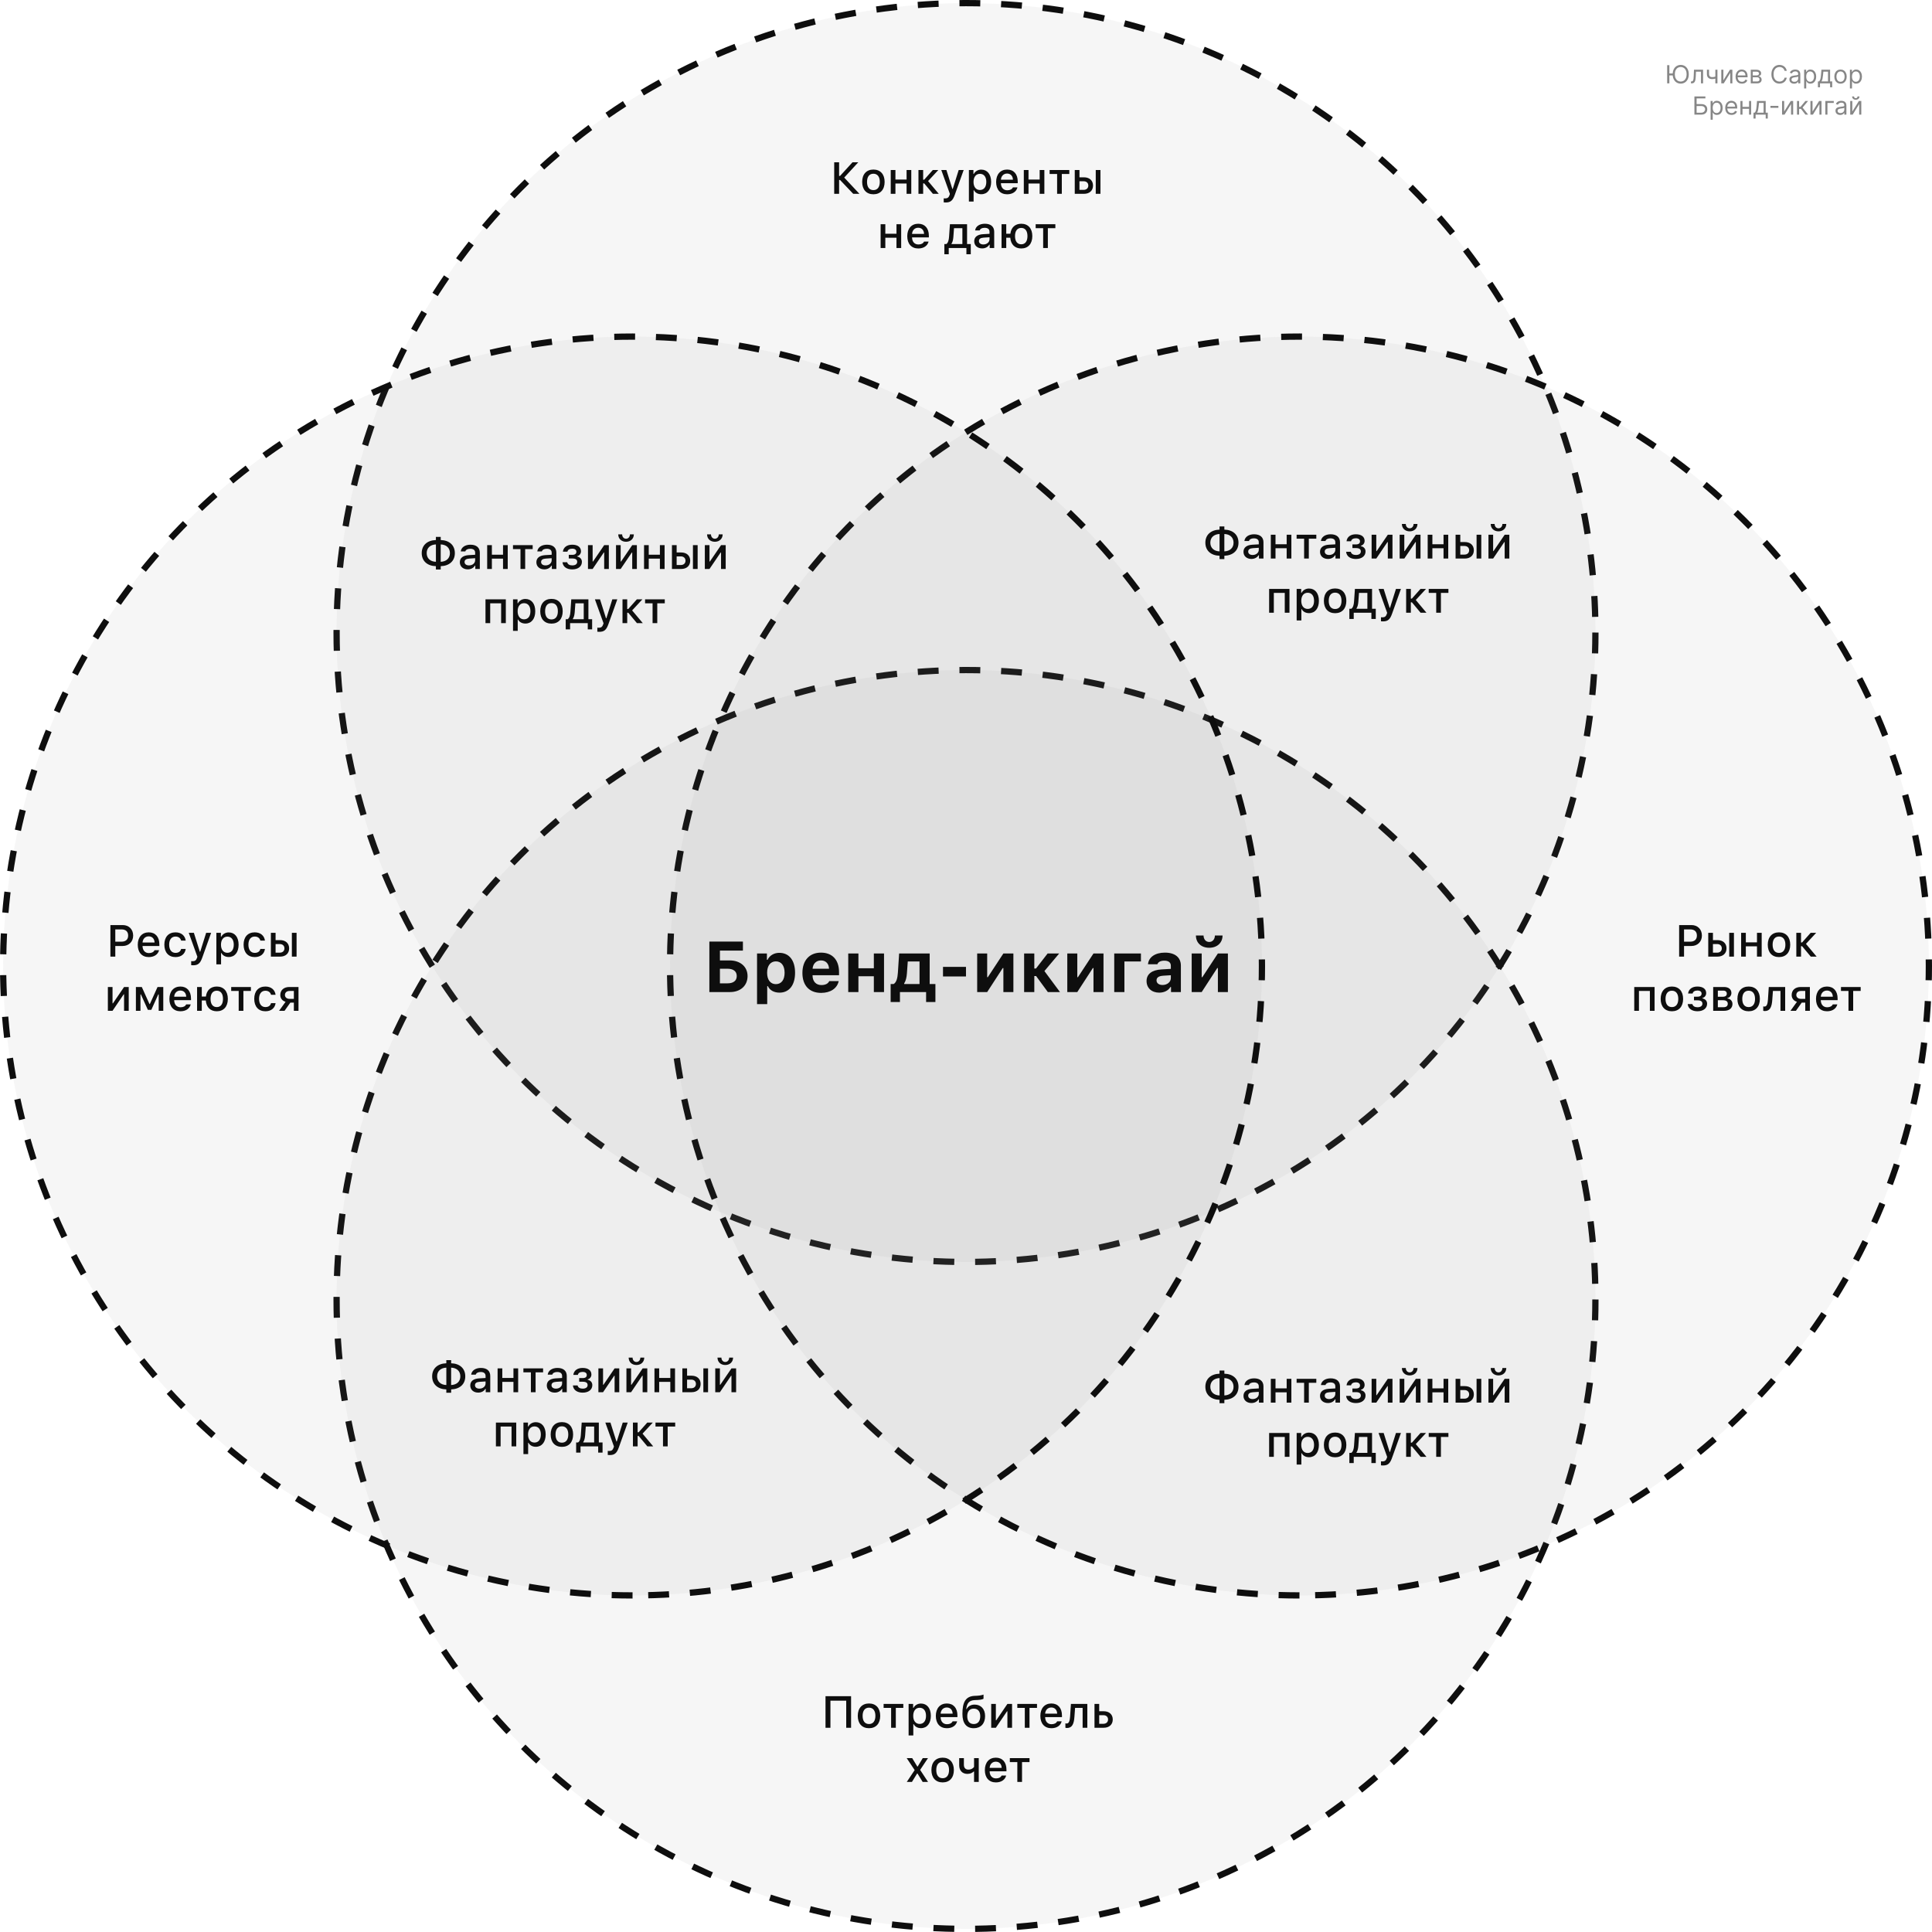 <?xml version="1.0" encoding="UTF-8"?> <svg xmlns="http://www.w3.org/2000/svg" width="927" height="927" viewBox="0 0 927 927" fill="none"> <rect width="927" height="927" fill="white"></rect> <circle cx="463.5" cy="303.5" r="302" fill="#767676" fill-opacity="0.07" stroke="#0E0E0E" stroke-width="3" stroke-dasharray="10 10"></circle> <circle cx="463.5" cy="623.5" r="302" fill="#767676" fill-opacity="0.07" stroke="#0E0E0E" stroke-width="3" stroke-dasharray="10 10"></circle> <circle cx="623.5" cy="463.5" r="302" transform="rotate(90 623.5 463.5)" fill="#767676" fill-opacity="0.07" stroke="#0E0E0E" stroke-width="3" stroke-dasharray="10 10"></circle> <circle cx="303.5" cy="463.5" r="302" transform="rotate(90 303.5 463.5)" fill="#767676" fill-opacity="0.07" stroke="#0E0E0E" stroke-width="3" stroke-dasharray="10 10"></circle> <path d="M358.689 468.329C358.689 463.831 355.181 460.827 350.129 460.827H345.43V456.11H356.457V451.78H340.361V476H350.297C355.265 476 358.689 472.945 358.689 468.329ZM345.43 471.821V464.805H349.021C351.858 464.805 353.503 466.03 353.503 468.329C353.503 470.595 351.858 471.821 349.038 471.821H345.43ZM373.93 457.184C371.379 457.184 369.281 458.443 368.273 460.525H367.971V457.487H363.238V481.791H368.122V473.163H368.425C369.331 475.127 371.362 476.285 374.014 476.285C378.646 476.285 381.483 472.71 381.483 466.735C381.483 460.743 378.613 457.184 373.93 457.184ZM372.268 472.207C369.683 472.207 368.072 470.142 368.072 466.752C368.072 463.361 369.683 461.28 372.285 461.28C374.887 461.28 376.464 463.344 376.464 466.735C376.464 470.159 374.903 472.207 372.268 472.207ZM393.92 460.827C396.203 460.827 397.68 462.354 397.781 464.805H389.892C390.06 462.404 391.655 460.827 393.92 460.827ZM397.882 470.73C397.361 471.955 396.035 472.643 394.105 472.643C391.554 472.643 389.943 470.931 389.875 468.178V467.927H402.581V466.433C402.581 460.558 399.359 457.084 393.904 457.084C388.398 457.084 385.008 460.81 385.008 466.836C385.008 472.844 388.331 476.403 393.971 476.403C398.503 476.403 401.692 474.221 402.43 470.73H397.882ZM406.996 476H411.88V468.43H419.282V476H424.166V457.487H419.282V464.586H411.88V457.487H406.996V476ZM441.203 472.156H433.834V471.854C434.607 470.679 435.009 469.001 435.144 467.104L435.563 461.313H441.203V472.156ZM431.803 480.784V476H444.358V480.784H448.823V472.156H446.07V457.487H431.417L430.813 466.768C430.645 469.269 430.125 471.401 428.765 472.156H427.339V480.784H431.803ZM463.493 468.514V463.932H452.465V468.514H463.493ZM473.664 476L481.134 464.486H481.436V476H486.236V457.487H481.436L473.967 468.867H473.664V457.487H468.864V476H473.664ZM496.273 464.704V457.487H491.389V476H496.273V468.329H497.146L502.769 476H508.593L501.124 465.929L508.224 457.487H502.668L497.079 464.704H496.273ZM516.902 476L524.371 464.486H524.673V476H529.473V457.487H524.673L517.204 468.867H516.902V457.487H512.101V476H516.902ZM547.433 461.33V457.487H534.626V476H539.511V461.33H547.433ZM557.806 472.609C556.111 472.609 554.919 471.77 554.919 470.394C554.919 469.068 555.943 468.313 558.041 468.162L561.784 467.927V469.286C561.784 471.166 560.072 472.609 557.806 472.609ZM556.195 476.285C558.595 476.285 560.609 475.278 561.566 473.583H561.868V476H566.601V463.361C566.601 459.4 563.832 457.084 558.931 457.084C554.281 457.084 551.142 459.232 550.824 462.656H555.322C555.725 461.548 556.9 460.944 558.662 460.944C560.676 460.944 561.784 461.817 561.784 463.361V464.872L557.302 465.14C552.703 465.409 550.135 467.356 550.135 470.713C550.135 474.103 552.636 476.285 556.195 476.285ZM573.819 448.876C573.819 452.334 576.336 454.751 580.197 454.751C584.04 454.751 586.592 452.334 586.592 448.876H582.933C582.882 450.655 581.842 451.964 580.197 451.964C578.552 451.964 577.511 450.655 577.478 448.876H573.819ZM576.588 476L584.057 464.486H584.359V476H589.16V457.487H584.359L576.89 468.867H576.588V457.487H571.788V476H576.588Z" fill="#0E0E0E"></path> <path d="M402.612 84.418V77.86H400.261V93H402.612V86.359H403.073L409.389 93H412.369L405.067 85.204L411.824 77.86H409.043L403.063 84.418H402.612ZM419.073 91.216C417.112 91.216 416.01 89.779 416.01 87.282C416.01 84.806 417.112 83.358 419.073 83.358C421.025 83.358 422.137 84.806 422.137 87.282C422.137 89.769 421.025 91.216 419.073 91.216ZM419.073 93.22C422.41 93.22 424.456 90.986 424.456 87.282C424.456 83.599 422.399 81.354 419.073 81.354C415.737 81.354 413.681 83.599 413.681 87.282C413.681 90.986 415.727 93.22 419.073 93.22ZM427.383 93H429.639V88.048H434.99V93H437.246V81.574H434.99V86.149H429.639V81.574H427.383V93ZM442.943 86.212V81.574H440.687V93H442.943V88.006H443.457L447.622 93H450.434L445.303 86.883L450.224 81.574H447.57L443.446 86.212H442.943ZM453.739 97.155C456.068 97.155 457.149 96.252 458.125 93.472L462.384 81.574H459.992L457.138 90.65H456.96L454.096 81.574H451.64L455.774 93.042L455.606 93.598C455.218 94.752 454.61 95.203 453.54 95.203C453.33 95.203 452.983 95.193 452.805 95.161V97.102C453.015 97.144 453.55 97.155 453.739 97.155ZM470.82 81.385C469.267 81.385 467.924 82.162 467.232 83.463H467.064V81.574H464.892V96.704H467.148V91.269H467.326C467.924 92.475 469.214 93.189 470.841 93.189C473.726 93.189 475.562 90.912 475.562 87.282C475.562 83.652 473.726 81.385 470.82 81.385ZM470.18 91.164C468.291 91.164 467.106 89.674 467.106 87.292C467.106 84.9 468.291 83.41 470.19 83.41C472.1 83.41 473.243 84.869 473.243 87.282C473.243 89.706 472.1 91.164 470.18 91.164ZM483.211 83.274C484.879 83.274 485.97 84.439 486.023 86.233H480.252C480.378 84.449 481.543 83.274 483.211 83.274ZM486.012 89.915C485.592 90.807 484.659 91.3 483.295 91.3C481.49 91.3 480.325 90.031 480.252 88.027V87.901H488.32V87.114C488.32 83.526 486.4 81.354 483.221 81.354C480 81.354 477.954 83.673 477.954 87.324C477.954 90.975 479.958 93.22 483.232 93.22C485.844 93.22 487.67 91.961 488.184 89.915H486.012ZM491.237 93H493.493V88.048H498.844V93H501.1V81.574H498.844V86.149H493.493V81.574H491.237V93ZM513.071 81.574H503.618V83.473H507.216V93H509.472V83.473H513.071V81.574ZM525.756 93H528.011V81.574H525.756V93ZM519.943 86.967C521.307 86.967 522.188 87.785 522.188 89.034C522.188 90.272 521.307 91.101 519.943 91.101H517.939V86.967H519.943ZM515.683 93H520.111C522.755 93 524.444 91.458 524.444 89.034C524.444 86.621 522.755 85.079 520.111 85.079H517.939V81.574H515.683V93ZM422.536 119H424.792V114.048H430.142V119H432.398V107.574H430.142V112.149H424.792V107.574H422.536V119ZM440.571 109.274C442.24 109.274 443.331 110.439 443.383 112.233H437.613C437.739 110.449 438.903 109.274 440.571 109.274ZM443.373 115.915C442.953 116.807 442.019 117.3 440.655 117.3C438.851 117.3 437.686 116.031 437.613 114.027V113.901H445.681V113.114C445.681 109.526 443.761 107.354 440.582 107.354C437.361 107.354 435.315 109.673 435.315 113.324C435.315 116.975 437.319 119.22 440.592 119.22C443.205 119.22 445.031 117.961 445.545 115.915H443.373ZM461.765 117.101H456.54V116.923C457.054 116.209 457.327 115.066 457.432 113.775L457.747 109.473H461.765V117.101ZM455.218 121.99V119H463.696V121.99H465.794V117.101H464.01V107.574H455.785L455.365 113.66C455.26 115.202 454.883 116.587 454.043 117.101H453.12V121.99H455.218ZM471.827 117.29C470.599 117.29 469.708 116.692 469.708 115.664C469.708 114.656 470.421 114.121 471.995 114.016L474.786 113.838V114.793C474.786 116.209 473.527 117.29 471.827 117.29ZM471.25 119.189C472.75 119.189 473.999 118.538 474.681 117.395H474.859V119H477.031V111.194C477.031 108.781 475.415 107.354 472.551 107.354C469.959 107.354 468.113 108.613 467.882 110.575H470.064C470.316 109.767 471.187 109.305 472.446 109.305C473.988 109.305 474.786 109.987 474.786 111.194V112.18L471.691 112.359C468.973 112.526 467.441 113.712 467.441 115.768C467.441 117.856 469.047 119.189 471.25 119.189ZM490.01 119.22C493.294 119.22 495.318 116.996 495.318 113.282C495.318 109.578 493.283 107.354 490.01 107.354C487.082 107.354 485.152 109.138 484.785 112.149H482.812V107.574H480.556V119H482.812V114.048H484.743C484.994 117.3 486.956 119.22 490.01 119.22ZM490.01 117.216C488.1 117.216 487.019 115.779 487.019 113.282C487.019 110.795 488.11 109.358 490.01 109.358C491.909 109.358 492.989 110.795 492.989 113.282C492.989 115.779 491.909 117.216 490.01 117.216ZM506.377 107.574H496.924V109.473H500.522V119H502.778V109.473H506.377V107.574Z" fill="#0E0E0E"></path> <path d="M408.358 829V813.86H396.093V829H398.453V816.011H406.028V829H408.358ZM416.961 827.216C414.999 827.216 413.897 825.779 413.897 823.282C413.897 820.806 414.999 819.358 416.961 819.358C418.913 819.358 420.025 820.806 420.025 823.282C420.025 825.768 418.913 827.216 416.961 827.216ZM416.961 829.22C420.297 829.22 422.343 826.986 422.343 823.282C422.343 819.599 420.287 817.354 416.961 817.354C413.625 817.354 411.568 819.599 411.568 823.282C411.568 826.986 413.614 829.22 416.961 829.22ZM433.423 817.574H423.97V819.473H427.568V829H429.824V819.473H433.423V817.574ZM441.89 817.385C440.337 817.385 438.994 818.162 438.302 819.463H438.134V817.574H435.962V832.704H438.218V827.269H438.396C438.994 828.475 440.285 829.189 441.911 829.189C444.796 829.189 446.632 826.912 446.632 823.282C446.632 819.652 444.796 817.385 441.89 817.385ZM441.25 827.164C439.361 827.164 438.176 825.674 438.176 823.292C438.176 820.9 439.361 819.41 441.26 819.41C443.17 819.41 444.314 820.869 444.314 823.282C444.314 825.706 443.17 827.164 441.25 827.164ZM454.281 819.274C455.949 819.274 457.04 820.439 457.093 822.233H451.322C451.448 820.449 452.613 819.274 454.281 819.274ZM457.082 825.915C456.663 826.807 455.729 827.3 454.365 827.3C452.56 827.3 451.396 826.031 451.322 824.027V823.901H459.39V823.114C459.39 819.526 457.47 817.354 454.291 817.354C451.07 817.354 449.024 819.673 449.024 823.324C449.024 826.975 451.028 829.22 454.302 829.22C456.914 829.22 458.74 827.961 459.254 825.915H457.082ZM467.217 827.216C465.234 827.216 464.101 825.842 464.101 823.439C464.101 821.152 465.234 819.83 467.217 819.83C469.2 819.83 470.334 821.152 470.334 823.439C470.334 825.842 469.211 827.216 467.217 827.216ZM463.619 820.029C463.954 817.343 464.846 815.843 467.805 815.717L469.054 815.675C471.215 815.591 471.907 815.077 471.907 815.077V813.084C471.897 813.094 470.722 813.556 468.928 813.64L467.679 813.692C463.251 813.871 461.783 816.84 461.783 822.359C461.783 826.986 463.787 829.22 467.238 829.22C470.585 829.22 472.663 827.017 472.663 823.408C472.663 819.977 470.627 817.889 467.637 817.889C465.738 817.889 464.479 818.76 463.797 820.029H463.619ZM477.825 829L483.186 821.1H483.365V829H485.599V817.574H483.365L478.003 825.433H477.825V817.574H475.59V829H477.825ZM497.571 817.574H488.117V819.473H491.716V829H493.972V819.473H497.571V817.574ZM504.432 819.274C506.101 819.274 507.192 820.439 507.244 822.233H501.474C501.6 820.449 502.764 819.274 504.432 819.274ZM507.234 825.915C506.814 826.807 505.88 827.3 504.516 827.3C502.712 827.3 501.547 826.031 501.474 824.027V823.901H509.542V823.114C509.542 819.526 507.622 817.354 504.443 817.354C501.222 817.354 499.176 819.673 499.176 823.324C499.176 826.975 501.18 829.22 504.453 829.22C507.066 829.22 508.891 827.961 509.406 825.915H507.234ZM515.522 823.775L515.837 819.473H519.457V829H521.713V817.574H513.844L513.445 823.66C513.309 825.632 512.91 826.965 511.798 826.965C511.514 826.965 511.294 826.912 511.189 826.881V828.99C511.326 829.042 511.588 829.115 511.966 829.115C514.494 829.115 515.302 827.028 515.522 823.775ZM529.414 822.967C530.778 822.967 531.659 823.786 531.659 825.034C531.659 826.272 530.778 827.101 529.414 827.101H527.41V822.967H529.414ZM525.154 829H529.582C532.225 829 533.915 827.458 533.915 825.034C533.915 822.621 532.225 821.079 529.582 821.079H527.41V817.574H525.154V829ZM440.222 850.95L442.708 855H445.3L441.491 849.219L445.258 843.574H442.75L440.316 847.603H440.138L437.683 843.574H435.049L438.868 849.313L435.081 855H437.557L440.054 850.95H440.222ZM452.298 853.216C450.336 853.216 449.234 851.779 449.234 849.282C449.234 846.806 450.336 845.358 452.298 845.358C454.249 845.358 455.362 846.806 455.362 849.282C455.362 851.768 454.249 853.216 452.298 853.216ZM452.298 855.22C455.634 855.22 457.68 852.986 457.68 849.282C457.68 845.599 455.624 843.354 452.298 843.354C448.961 843.354 446.905 845.599 446.905 849.282C446.905 852.986 448.951 855.22 452.298 855.22ZM469.62 855V843.574H467.364V847.782C467.092 848.191 466.263 849.083 464.615 849.083C463.272 849.083 462.486 848.201 462.486 846.785V843.574H460.23V846.984C460.23 849.492 461.709 851.139 464.185 851.139C465.633 851.139 466.588 850.572 467.186 849.985H467.364V855H469.62ZM477.804 845.274C479.472 845.274 480.563 846.439 480.616 848.233H474.845C474.971 846.449 476.136 845.274 477.804 845.274ZM480.605 851.915C480.185 852.807 479.252 853.3 477.888 853.3C476.083 853.3 474.919 852.031 474.845 850.027V849.901H482.913V849.114C482.913 845.526 480.993 843.354 477.814 843.354C474.593 843.354 472.547 845.673 472.547 849.324C472.547 852.975 474.551 855.22 477.825 855.22C480.437 855.22 482.263 853.961 482.777 851.915H480.605ZM493.982 843.574H484.529V845.473H488.128V855H490.384V845.473H493.982V843.574Z" fill="#0E0E0E"></path> <path d="M52.972 443.86V459H55.322V453.901H58.827C61.796 453.901 63.894 451.865 63.894 448.907C63.894 445.906 61.859 443.86 58.9 443.86H52.972ZM55.322 445.938H58.281C60.348 445.938 61.492 446.987 61.492 448.907C61.492 450.785 60.306 451.834 58.281 451.834H55.322V445.938ZM71.354 449.274C73.022 449.274 74.114 450.439 74.166 452.233H68.395C68.521 450.449 69.686 449.274 71.354 449.274ZM74.155 455.915C73.736 456.807 72.802 457.3 71.438 457.3C69.633 457.3 68.469 456.031 68.395 454.027V453.901H76.464V453.114C76.464 449.526 74.544 447.354 71.365 447.354C68.144 447.354 66.098 449.673 66.098 453.324C66.098 456.975 68.102 459.22 71.375 459.22C73.988 459.22 75.813 457.961 76.327 455.915H74.155ZM89.096 451.309C88.802 449.022 87.071 447.354 84.207 447.354C80.881 447.354 78.856 449.589 78.856 453.25C78.856 456.975 80.891 459.22 84.217 459.22C87.04 459.22 88.802 457.626 89.096 455.328H86.903C86.609 456.555 85.634 457.206 84.207 457.206C82.329 457.206 81.164 455.727 81.164 453.25C81.164 450.816 82.318 449.368 84.207 449.368C85.718 449.368 86.641 450.197 86.903 451.309H89.096ZM92.663 463.155C94.992 463.155 96.073 462.253 97.049 459.472L101.309 447.574H98.916L96.063 456.65H95.884L93.02 447.574H90.565L94.699 459.042L94.531 459.598C94.143 460.752 93.534 461.203 92.464 461.203C92.254 461.203 91.908 461.193 91.729 461.161V463.102C91.939 463.144 92.474 463.155 92.663 463.155ZM109.744 447.385C108.191 447.385 106.848 448.162 106.156 449.463H105.988V447.574H103.816V462.704H106.072V457.269H106.25C106.848 458.475 108.139 459.189 109.765 459.189C112.65 459.189 114.486 456.912 114.486 453.282C114.486 449.652 112.65 447.385 109.744 447.385ZM109.104 457.164C107.216 457.164 106.03 455.674 106.03 453.292C106.03 450.9 107.216 449.41 109.115 449.41C111.024 449.41 112.168 450.869 112.168 453.282C112.168 455.706 111.024 457.164 109.104 457.164ZM127.119 451.309C126.825 449.022 125.094 447.354 122.23 447.354C118.904 447.354 116.879 449.589 116.879 453.25C116.879 456.975 118.914 459.22 122.24 459.22C125.062 459.22 126.825 457.626 127.119 455.328H124.926C124.632 456.555 123.656 457.206 122.23 457.206C120.351 457.206 119.187 455.727 119.187 453.25C119.187 450.816 120.341 449.368 122.23 449.368C123.74 449.368 124.664 450.197 124.926 451.309H127.119ZM140.045 459H142.301V447.574H140.045V459ZM134.232 452.967C135.596 452.967 136.478 453.786 136.478 455.034C136.478 456.272 135.596 457.101 134.232 457.101H132.228V452.967H134.232ZM129.973 459H134.4C137.044 459 138.733 457.458 138.733 455.034C138.733 452.621 137.044 451.079 134.4 451.079H132.228V447.574H129.973V459ZM53.99 485L59.351 477.1H59.53V485H61.764V473.574H59.53L54.168 481.433H53.99V473.574H51.755V485H53.99ZM67.399 485V477.121H67.598L70.945 484.538H72.603L75.95 477.121H76.149V485H78.342V473.574H75.593L71.9 481.747H71.721L68.039 473.574H65.206V485H67.399ZM86.536 475.274C88.204 475.274 89.295 476.439 89.348 478.233H83.577C83.703 476.449 84.868 475.274 86.536 475.274ZM89.337 481.915C88.918 482.807 87.984 483.3 86.62 483.3C84.815 483.3 83.651 482.031 83.577 480.027V479.901H91.645V479.114C91.645 475.526 89.725 473.354 86.546 473.354C83.325 473.354 81.279 475.673 81.279 479.324C81.279 482.975 83.283 485.22 86.557 485.22C89.169 485.22 90.995 483.961 91.509 481.915H89.337ZM104.015 485.22C107.299 485.22 109.324 482.996 109.324 479.282C109.324 475.578 107.289 473.354 104.015 473.354C101.088 473.354 99.158 475.138 98.79 478.149H96.818V473.574H94.562V485H96.818V480.048H98.749C99 483.3 100.962 485.22 104.015 485.22ZM104.015 483.216C102.106 483.216 101.025 481.779 101.025 479.282C101.025 476.795 102.116 475.358 104.015 475.358C105.915 475.358 106.995 476.795 106.995 479.282C106.995 481.779 105.915 483.216 104.015 483.216ZM120.383 473.574H110.93V475.473H114.528V485H116.784V475.473H120.383V473.574ZM132.228 477.309C131.935 475.022 130.203 473.354 127.339 473.354C124.013 473.354 121.988 475.589 121.988 479.25C121.988 482.975 124.024 485.22 127.35 485.22C130.172 485.22 131.935 483.626 132.228 481.328H130.036C129.742 482.555 128.766 483.206 127.339 483.206C125.461 483.206 124.296 481.727 124.296 479.25C124.296 476.816 125.451 475.368 127.339 475.368C128.85 475.368 129.773 476.197 130.036 477.309H132.228ZM138.954 479.271C137.6 479.271 136.719 478.505 136.719 477.425C136.719 476.218 137.59 475.473 138.954 475.473H141V479.271H138.954ZM141 485H143.224V473.574H138.838C136.205 473.574 134.484 475.054 134.484 477.435C134.484 479.009 135.449 480.226 137.023 480.677L133.907 485H136.53L139.3 481.087H141V485Z" fill="#0E0E0E"></path> <path d="M209.159 269.559C206.453 269.464 204.732 267.89 204.732 265.383C204.732 262.865 206.484 261.333 209.159 261.218V269.559ZM215.874 265.393C215.874 267.911 214.122 269.443 211.457 269.559V261.218C214.154 261.312 215.874 262.886 215.874 265.393ZM209.149 271.657V273.262H211.468V271.657C215.497 271.531 218.245 269.254 218.245 265.393C218.245 261.543 215.528 259.224 211.468 259.119V257.598H209.149V259.119C205.11 259.245 202.35 261.522 202.35 265.383C202.35 269.233 205.078 271.552 209.149 271.657ZM225.023 271.29C223.796 271.29 222.904 270.692 222.904 269.664C222.904 268.656 223.617 268.121 225.191 268.016L227.982 267.838V268.793C227.982 270.209 226.723 271.29 225.023 271.29ZM224.446 273.189C225.947 273.189 227.195 272.538 227.877 271.395H228.055V273H230.227V265.194C230.227 262.781 228.612 261.354 225.747 261.354C223.156 261.354 221.309 262.613 221.078 264.575H223.261C223.512 263.767 224.383 263.305 225.642 263.305C227.185 263.305 227.982 263.987 227.982 265.194V266.18L224.887 266.359C222.169 266.526 220.638 267.712 220.638 269.768C220.638 271.856 222.243 273.189 224.446 273.189ZM233.753 273H236.008V268.048H241.359V273H243.615V261.574H241.359V266.149H236.008V261.574H233.753V273ZM255.586 261.574H246.133V263.473H249.732V273H251.988V263.473H255.586V261.574ZM261.745 271.29C260.518 271.29 259.626 270.692 259.626 269.664C259.626 268.656 260.339 268.121 261.913 268.016L264.704 267.838V268.793C264.704 270.209 263.445 271.29 261.745 271.29ZM261.168 273.189C262.668 273.189 263.917 272.538 264.599 271.395H264.777V273H266.949V265.194C266.949 262.781 265.333 261.354 262.469 261.354C259.878 261.354 258.031 262.613 257.8 264.575H259.982C260.234 263.767 261.105 263.305 262.364 263.305C263.906 263.305 264.704 263.987 264.704 265.194V266.18L261.609 266.359C258.891 266.526 257.359 267.712 257.359 269.768C257.359 271.856 258.965 273.189 261.168 273.189ZM274.577 273.21C277.399 273.21 279.204 271.772 279.204 269.601C279.204 268.331 278.448 267.376 276.958 267.03V266.852C278.039 266.589 278.763 265.656 278.763 264.512C278.763 262.582 277.263 261.354 274.545 261.354C271.975 261.354 270.317 262.665 270.086 264.701H272.268C272.415 263.799 273.286 263.263 274.556 263.263C275.93 263.263 276.549 263.903 276.549 264.743C276.549 265.698 275.899 266.222 274.556 266.222H272.908V267.974H274.587C276.182 267.974 276.948 268.499 276.948 269.601C276.948 270.629 276.088 271.29 274.577 271.29C273.265 271.29 272.373 270.755 272.132 269.758H269.887C270.107 272.066 272.09 273.21 274.577 273.21ZM284.355 273L289.717 265.1H289.895V273H292.13V261.574H289.895L284.534 269.433H284.355V261.574H282.12V273H284.355ZM296.641 256.402C296.641 258.437 298.131 259.948 300.376 259.948C302.622 259.948 304.122 258.437 304.122 256.402H302.254C302.244 257.524 301.541 258.49 300.376 258.49C299.233 258.49 298.519 257.524 298.519 256.402H296.641ZM297.806 273L303.167 265.1H303.346V273H305.58V261.574H303.346L297.984 269.433H297.806V261.574H295.571V273H297.806ZM309.022 273H311.278V268.048H316.628V273H318.884V261.574H316.628V266.149H311.278V261.574H309.022V273ZM332.482 273H334.738V261.574H332.482V273ZM326.669 266.967C328.033 266.967 328.914 267.786 328.914 269.034C328.914 270.272 328.033 271.101 326.669 271.101H324.665V266.967H326.669ZM322.409 273H326.837C329.481 273 331.17 271.458 331.17 269.034C331.17 266.621 329.481 265.079 326.837 265.079H324.665V261.574H322.409V273ZM339.26 256.402C339.26 258.437 340.749 259.948 342.995 259.948C345.24 259.948 346.74 258.437 346.74 256.402H344.873C344.862 257.524 344.159 258.49 342.995 258.49C341.851 258.49 341.138 257.524 341.138 256.402H339.26ZM340.424 273L345.786 265.1H345.964V273H348.199V261.574H345.964L340.603 269.433H340.424V261.574H338.189V273H340.424ZM240.446 299H242.702V287.574H232.945V299H235.2V289.473H240.446V299ZM252.082 287.385C250.529 287.385 249.186 288.162 248.494 289.463H248.326V287.574H246.154V302.704H248.41V297.269H248.588C249.186 298.475 250.477 299.189 252.103 299.189C254.988 299.189 256.824 296.912 256.824 293.282C256.824 289.652 254.988 287.385 252.082 287.385ZM251.442 297.164C249.553 297.164 248.368 295.674 248.368 293.292C248.368 290.9 249.553 289.41 251.452 289.41C253.362 289.41 254.506 290.869 254.506 293.282C254.506 295.706 253.362 297.164 251.442 297.164ZM264.609 297.216C262.647 297.216 261.546 295.779 261.546 293.282C261.546 290.806 262.647 289.358 264.609 289.358C266.561 289.358 267.673 290.806 267.673 293.282C267.673 295.768 266.561 297.216 264.609 297.216ZM264.609 299.22C267.946 299.22 269.992 296.986 269.992 293.282C269.992 289.599 267.935 287.354 264.609 287.354C261.273 287.354 259.217 289.599 259.217 293.282C259.217 296.986 261.262 299.22 264.609 299.22ZM280.085 297.101H274.86V296.923C275.374 296.209 275.647 295.066 275.752 293.775L276.067 289.473H280.085V297.101ZM273.538 301.99V299H282.015V301.99H284.114V297.101H282.33V287.574H274.105L273.685 293.66C273.58 295.202 273.202 296.587 272.363 297.101H271.44V301.99H273.538ZM287.545 303.155C289.874 303.155 290.955 302.253 291.93 299.472L296.19 287.574H293.798L290.944 296.65H290.766L287.901 287.574H285.446L289.58 299.042L289.412 299.598C289.024 300.752 288.416 301.203 287.345 301.203C287.136 301.203 286.789 301.193 286.611 301.161V303.102C286.821 303.144 287.356 303.155 287.545 303.155ZM300.943 292.212V287.574H298.687V299H300.943V294.006H301.457L305.622 299H308.434L303.304 292.883L308.224 287.574H305.57L301.447 292.212H300.943ZM318.968 287.574H309.515V289.473H313.114V299H315.369V289.473H318.968V287.574Z" fill="#0E0E0E"></path> <path d="M585.159 264.559C582.453 264.464 580.732 262.89 580.732 260.383C580.732 257.865 582.484 256.333 585.159 256.218V264.559ZM591.874 260.393C591.874 262.911 590.122 264.443 587.457 264.559V256.218C590.154 256.312 591.874 257.886 591.874 260.393ZM585.149 266.657V268.262H587.468V266.657C591.497 266.531 594.245 264.254 594.245 260.393C594.245 256.543 591.528 254.224 587.468 254.119V252.598H585.149V254.119C581.11 254.245 578.35 256.522 578.35 260.383C578.35 264.233 581.078 266.552 585.149 266.657ZM601.023 266.29C599.796 266.29 598.904 265.692 598.904 264.664C598.904 263.656 599.617 263.121 601.191 263.016L603.982 262.838V263.793C603.982 265.209 602.723 266.29 601.023 266.29ZM600.446 268.189C601.947 268.189 603.195 267.538 603.877 266.395H604.055V268H606.227V260.194C606.227 257.781 604.612 256.354 601.747 256.354C599.156 256.354 597.309 257.613 597.078 259.575H599.261C599.512 258.767 600.383 258.305 601.642 258.305C603.185 258.305 603.982 258.987 603.982 260.194V261.18L600.887 261.359C598.169 261.526 596.638 262.712 596.638 264.768C596.638 266.856 598.243 268.189 600.446 268.189ZM609.753 268H612.008V263.048H617.359V268H619.615V256.574H617.359V261.149H612.008V256.574H609.753V268ZM631.586 256.574H622.133V258.473H625.732V268H627.988V258.473H631.586V256.574ZM637.745 266.29C636.518 266.29 635.626 265.692 635.626 264.664C635.626 263.656 636.339 263.121 637.913 263.016L640.704 262.838V263.793C640.704 265.209 639.445 266.29 637.745 266.29ZM637.168 268.189C638.668 268.189 639.917 267.538 640.599 266.395H640.777V268H642.949V260.194C642.949 257.781 641.333 256.354 638.469 256.354C635.878 256.354 634.031 257.613 633.8 259.575H635.982C636.234 258.767 637.105 258.305 638.364 258.305C639.906 258.305 640.704 258.987 640.704 260.194V261.18L637.609 261.359C634.891 261.526 633.359 262.712 633.359 264.768C633.359 266.856 634.965 268.189 637.168 268.189ZM650.577 268.21C653.399 268.21 655.204 266.772 655.204 264.601C655.204 263.331 654.448 262.376 652.958 262.03V261.852C654.039 261.589 654.763 260.656 654.763 259.512C654.763 257.582 653.263 256.354 650.545 256.354C647.975 256.354 646.317 257.665 646.086 259.701H648.268C648.415 258.799 649.286 258.263 650.556 258.263C651.93 258.263 652.549 258.903 652.549 259.743C652.549 260.698 651.899 261.222 650.556 261.222H648.908V262.974H650.587C652.182 262.974 652.948 263.499 652.948 264.601C652.948 265.629 652.088 266.29 650.577 266.29C649.265 266.29 648.373 265.755 648.132 264.758H645.887C646.107 267.066 648.09 268.21 650.577 268.21ZM660.355 268L665.717 260.1H665.895V268H668.13V256.574H665.895L660.534 264.433H660.355V256.574H658.12V268H660.355ZM672.641 251.402C672.641 253.437 674.131 254.948 676.376 254.948C678.622 254.948 680.122 253.437 680.122 251.402H678.254C678.244 252.524 677.541 253.49 676.376 253.49C675.233 253.49 674.519 252.524 674.519 251.402H672.641ZM673.806 268L679.167 260.1H679.346V268H681.58V256.574H679.346L673.984 264.433H673.806V256.574H671.571V268H673.806ZM685.022 268H687.278V263.048H692.628V268H694.884V256.574H692.628V261.149H687.278V256.574H685.022V268ZM708.482 268H710.738V256.574H708.482V268ZM702.669 261.967C704.033 261.967 704.914 262.786 704.914 264.034C704.914 265.272 704.033 266.101 702.669 266.101H700.665V261.967H702.669ZM698.409 268H702.837C705.481 268 707.17 266.458 707.17 264.034C707.17 261.621 705.481 260.079 702.837 260.079H700.665V256.574H698.409V268ZM715.26 251.402C715.26 253.437 716.749 254.948 718.995 254.948C721.24 254.948 722.74 253.437 722.74 251.402H720.873C720.862 252.524 720.159 253.49 718.995 253.49C717.851 253.49 717.138 252.524 717.138 251.402H715.26ZM716.424 268L721.786 260.1H721.964V268H724.199V256.574H721.964L716.603 264.433H716.424V256.574H714.189V268H716.424ZM616.446 294H618.702V282.574H608.945V294H611.2V284.473H616.446V294ZM628.082 282.385C626.529 282.385 625.186 283.162 624.494 284.463H624.326V282.574H622.154V297.704H624.41V292.269H624.588C625.186 293.475 626.477 294.189 628.103 294.189C630.988 294.189 632.824 291.912 632.824 288.282C632.824 284.652 630.988 282.385 628.082 282.385ZM627.442 292.164C625.553 292.164 624.368 290.674 624.368 288.292C624.368 285.9 625.553 284.41 627.452 284.41C629.362 284.41 630.506 285.869 630.506 288.282C630.506 290.706 629.362 292.164 627.442 292.164ZM640.609 292.216C638.647 292.216 637.546 290.779 637.546 288.282C637.546 285.806 638.647 284.358 640.609 284.358C642.561 284.358 643.673 285.806 643.673 288.282C643.673 290.768 642.561 292.216 640.609 292.216ZM640.609 294.22C643.946 294.22 645.992 291.986 645.992 288.282C645.992 284.599 643.935 282.354 640.609 282.354C637.273 282.354 635.217 284.599 635.217 288.282C635.217 291.986 637.262 294.22 640.609 294.22ZM656.085 292.101H650.86V291.923C651.374 291.209 651.647 290.066 651.752 288.775L652.067 284.473H656.085V292.101ZM649.538 296.99V294H658.015V296.99H660.114V292.101H658.33V282.574H650.105L649.685 288.66C649.58 290.202 649.202 291.587 648.363 292.101H647.44V296.99H649.538ZM663.545 298.155C665.874 298.155 666.955 297.253 667.93 294.472L672.19 282.574H669.798L666.944 291.65H666.766L663.901 282.574H661.446L665.58 294.042L665.412 294.598C665.024 295.752 664.416 296.203 663.345 296.203C663.136 296.203 662.789 296.193 662.611 296.161V298.102C662.821 298.144 663.356 298.155 663.545 298.155ZM676.943 287.212V282.574H674.687V294H676.943V289.006H677.457L681.622 294H684.434L679.304 287.883L684.224 282.574H681.57L677.447 287.212H676.943ZM694.968 282.574H685.515V284.473H689.114V294H691.369V284.473H694.968V282.574Z" fill="#0E0E0E"></path> <path d="M585.159 669.559C582.453 669.464 580.732 667.89 580.732 665.383C580.732 662.865 582.484 661.333 585.159 661.218V669.559ZM591.874 665.393C591.874 667.911 590.122 669.443 587.457 669.559V661.218C590.154 661.312 591.874 662.886 591.874 665.393ZM585.149 671.657V673.262H587.468V671.657C591.497 671.531 594.245 669.254 594.245 665.393C594.245 661.543 591.528 659.224 587.468 659.119V657.598H585.149V659.119C581.11 659.245 578.35 661.522 578.35 665.383C578.35 669.233 581.078 671.552 585.149 671.657ZM601.023 671.29C599.796 671.29 598.904 670.692 598.904 669.664C598.904 668.656 599.617 668.121 601.191 668.016L603.982 667.838V668.793C603.982 670.209 602.723 671.29 601.023 671.29ZM600.446 673.189C601.947 673.189 603.195 672.538 603.877 671.395H604.055V673H606.227V665.194C606.227 662.781 604.612 661.354 601.747 661.354C599.156 661.354 597.309 662.613 597.078 664.575H599.261C599.512 663.767 600.383 663.305 601.642 663.305C603.185 663.305 603.982 663.987 603.982 665.194V666.18L600.887 666.359C598.169 666.526 596.638 667.712 596.638 669.768C596.638 671.856 598.243 673.189 600.446 673.189ZM609.753 673H612.008V668.048H617.359V673H619.615V661.574H617.359V666.149H612.008V661.574H609.753V673ZM631.586 661.574H622.133V663.473H625.732V673H627.988V663.473H631.586V661.574ZM637.745 671.29C636.518 671.29 635.626 670.692 635.626 669.664C635.626 668.656 636.339 668.121 637.913 668.016L640.704 667.838V668.793C640.704 670.209 639.445 671.29 637.745 671.29ZM637.168 673.189C638.668 673.189 639.917 672.538 640.599 671.395H640.777V673H642.949V665.194C642.949 662.781 641.333 661.354 638.469 661.354C635.878 661.354 634.031 662.613 633.8 664.575H635.982C636.234 663.767 637.105 663.305 638.364 663.305C639.906 663.305 640.704 663.987 640.704 665.194V666.18L637.609 666.359C634.891 666.526 633.359 667.712 633.359 669.768C633.359 671.856 634.965 673.189 637.168 673.189ZM650.577 673.21C653.399 673.21 655.204 671.772 655.204 669.601C655.204 668.331 654.448 667.376 652.958 667.03V666.852C654.039 666.589 654.763 665.656 654.763 664.512C654.763 662.582 653.263 661.354 650.545 661.354C647.975 661.354 646.317 662.665 646.086 664.701H648.268C648.415 663.799 649.286 663.263 650.556 663.263C651.93 663.263 652.549 663.903 652.549 664.743C652.549 665.698 651.899 666.222 650.556 666.222H648.908V667.974H650.587C652.182 667.974 652.948 668.499 652.948 669.601C652.948 670.629 652.088 671.29 650.577 671.29C649.265 671.29 648.373 670.755 648.132 669.758H645.887C646.107 672.066 648.09 673.21 650.577 673.21ZM660.355 673L665.717 665.1H665.895V673H668.13V661.574H665.895L660.534 669.433H660.355V661.574H658.12V673H660.355ZM672.641 656.402C672.641 658.437 674.131 659.948 676.376 659.948C678.622 659.948 680.122 658.437 680.122 656.402H678.254C678.244 657.524 677.541 658.49 676.376 658.49C675.233 658.49 674.519 657.524 674.519 656.402H672.641ZM673.806 673L679.167 665.1H679.346V673H681.58V661.574H679.346L673.984 669.433H673.806V661.574H671.571V673H673.806ZM685.022 673H687.278V668.048H692.628V673H694.884V661.574H692.628V666.149H687.278V661.574H685.022V673ZM708.482 673H710.738V661.574H708.482V673ZM702.669 666.967C704.033 666.967 704.914 667.786 704.914 669.034C704.914 670.272 704.033 671.101 702.669 671.101H700.665V666.967H702.669ZM698.409 673H702.837C705.481 673 707.17 671.458 707.17 669.034C707.17 666.621 705.481 665.079 702.837 665.079H700.665V661.574H698.409V673ZM715.26 656.402C715.26 658.437 716.749 659.948 718.995 659.948C721.24 659.948 722.74 658.437 722.74 656.402H720.873C720.862 657.524 720.159 658.49 718.995 658.49C717.851 658.49 717.138 657.524 717.138 656.402H715.26ZM716.424 673L721.786 665.1H721.964V673H724.199V661.574H721.964L716.603 669.433H716.424V661.574H714.189V673H716.424ZM616.446 699H618.702V687.574H608.945V699H611.2V689.473H616.446V699ZM628.082 687.385C626.529 687.385 625.186 688.162 624.494 689.463H624.326V687.574H622.154V702.704H624.41V697.269H624.588C625.186 698.475 626.477 699.189 628.103 699.189C630.988 699.189 632.824 696.912 632.824 693.282C632.824 689.652 630.988 687.385 628.082 687.385ZM627.442 697.164C625.553 697.164 624.368 695.674 624.368 693.292C624.368 690.9 625.553 689.41 627.452 689.41C629.362 689.41 630.506 690.869 630.506 693.282C630.506 695.706 629.362 697.164 627.442 697.164ZM640.609 697.216C638.647 697.216 637.546 695.779 637.546 693.282C637.546 690.806 638.647 689.358 640.609 689.358C642.561 689.358 643.673 690.806 643.673 693.282C643.673 695.768 642.561 697.216 640.609 697.216ZM640.609 699.22C643.946 699.22 645.992 696.986 645.992 693.282C645.992 689.599 643.935 687.354 640.609 687.354C637.273 687.354 635.217 689.599 635.217 693.282C635.217 696.986 637.262 699.22 640.609 699.22ZM656.085 697.101H650.86V696.923C651.374 696.209 651.647 695.066 651.752 693.775L652.067 689.473H656.085V697.101ZM649.538 701.99V699H658.015V701.99H660.114V697.101H658.33V687.574H650.105L649.685 693.66C649.58 695.202 649.202 696.587 648.363 697.101H647.44V701.99H649.538ZM663.545 703.155C665.874 703.155 666.955 702.253 667.93 699.472L672.19 687.574H669.798L666.944 696.65H666.766L663.901 687.574H661.446L665.58 699.042L665.412 699.598C665.024 700.752 664.416 701.203 663.345 701.203C663.136 701.203 662.789 701.193 662.611 701.161V703.102C662.821 703.144 663.356 703.155 663.545 703.155ZM676.943 692.212V687.574H674.687V699H676.943V694.006H677.457L681.622 699H684.434L679.304 692.883L684.224 687.574H681.57L677.447 692.212H676.943ZM694.968 687.574H685.515V689.473H689.114V699H691.369V689.473H694.968V687.574Z" fill="#0E0E0E"></path> <path d="M214.159 664.559C211.453 664.464 209.732 662.89 209.732 660.383C209.732 657.865 211.484 656.333 214.159 656.218V664.559ZM220.874 660.393C220.874 662.911 219.122 664.443 216.457 664.559V656.218C219.154 656.312 220.874 657.886 220.874 660.393ZM214.149 666.657V668.262H216.468V666.657C220.497 666.531 223.245 664.254 223.245 660.393C223.245 656.543 220.528 654.224 216.468 654.119V652.598H214.149V654.119C210.11 654.245 207.35 656.522 207.35 660.383C207.35 664.233 210.078 666.552 214.149 666.657ZM230.023 666.29C228.796 666.29 227.904 665.692 227.904 664.664C227.904 663.656 228.617 663.121 230.191 663.016L232.982 662.838V663.793C232.982 665.209 231.723 666.29 230.023 666.29ZM229.446 668.189C230.947 668.189 232.195 667.538 232.877 666.395H233.055V668H235.227V660.194C235.227 657.781 233.612 656.354 230.747 656.354C228.156 656.354 226.309 657.613 226.078 659.575H228.261C228.512 658.767 229.383 658.305 230.642 658.305C232.185 658.305 232.982 658.987 232.982 660.194V661.18L229.887 661.359C227.169 661.526 225.638 662.712 225.638 664.768C225.638 666.856 227.243 668.189 229.446 668.189ZM238.753 668H241.008V663.048H246.359V668H248.615V656.574H246.359V661.149H241.008V656.574H238.753V668ZM260.586 656.574H251.133V658.473H254.732V668H256.988V658.473H260.586V656.574ZM266.745 666.29C265.518 666.29 264.626 665.692 264.626 664.664C264.626 663.656 265.339 663.121 266.913 663.016L269.704 662.838V663.793C269.704 665.209 268.445 666.29 266.745 666.29ZM266.168 668.189C267.668 668.189 268.917 667.538 269.599 666.395H269.777V668H271.949V660.194C271.949 657.781 270.333 656.354 267.469 656.354C264.878 656.354 263.031 657.613 262.8 659.575H264.982C265.234 658.767 266.105 658.305 267.364 658.305C268.906 658.305 269.704 658.987 269.704 660.194V661.18L266.609 661.359C263.891 661.526 262.359 662.712 262.359 664.768C262.359 666.856 263.965 668.189 266.168 668.189ZM279.577 668.21C282.399 668.21 284.204 666.772 284.204 664.601C284.204 663.331 283.448 662.376 281.958 662.03V661.852C283.039 661.589 283.763 660.656 283.763 659.512C283.763 657.582 282.263 656.354 279.545 656.354C276.975 656.354 275.317 657.665 275.086 659.701H277.268C277.415 658.799 278.286 658.263 279.556 658.263C280.93 658.263 281.549 658.903 281.549 659.743C281.549 660.698 280.899 661.222 279.556 661.222H277.908V662.974H279.587C281.182 662.974 281.948 663.499 281.948 664.601C281.948 665.629 281.088 666.29 279.577 666.29C278.265 666.29 277.373 665.755 277.132 664.758H274.887C275.107 667.066 277.09 668.21 279.577 668.21ZM289.355 668L294.717 660.1H294.895V668H297.13V656.574H294.895L289.534 664.433H289.355V656.574H287.12V668H289.355ZM301.641 651.402C301.641 653.437 303.131 654.948 305.376 654.948C307.622 654.948 309.122 653.437 309.122 651.402H307.254C307.244 652.524 306.541 653.49 305.376 653.49C304.233 653.49 303.519 652.524 303.519 651.402H301.641ZM302.806 668L308.167 660.1H308.346V668H310.58V656.574H308.346L302.984 664.433H302.806V656.574H300.571V668H302.806ZM314.022 668H316.278V663.048H321.628V668H323.884V656.574H321.628V661.149H316.278V656.574H314.022V668ZM337.482 668H339.738V656.574H337.482V668ZM331.669 661.967C333.033 661.967 333.914 662.786 333.914 664.034C333.914 665.272 333.033 666.101 331.669 666.101H329.665V661.967H331.669ZM327.409 668H331.837C334.481 668 336.17 666.458 336.17 664.034C336.17 661.621 334.481 660.079 331.837 660.079H329.665V656.574H327.409V668ZM344.26 651.402C344.26 653.437 345.749 654.948 347.995 654.948C350.24 654.948 351.74 653.437 351.74 651.402H349.873C349.862 652.524 349.159 653.49 347.995 653.49C346.851 653.49 346.138 652.524 346.138 651.402H344.26ZM345.424 668L350.786 660.1H350.964V668H353.199V656.574H350.964L345.603 664.433H345.424V656.574H343.189V668H345.424ZM245.446 694H247.702V682.574H237.945V694H240.2V684.473H245.446V694ZM257.082 682.385C255.529 682.385 254.186 683.162 253.494 684.463H253.326V682.574H251.154V697.704H253.41V692.269H253.588C254.186 693.475 255.477 694.189 257.103 694.189C259.988 694.189 261.824 691.912 261.824 688.282C261.824 684.652 259.988 682.385 257.082 682.385ZM256.442 692.164C254.553 692.164 253.368 690.674 253.368 688.292C253.368 685.9 254.553 684.41 256.452 684.41C258.362 684.41 259.506 685.869 259.506 688.282C259.506 690.706 258.362 692.164 256.442 692.164ZM269.609 692.216C267.647 692.216 266.546 690.779 266.546 688.282C266.546 685.806 267.647 684.358 269.609 684.358C271.561 684.358 272.673 685.806 272.673 688.282C272.673 690.768 271.561 692.216 269.609 692.216ZM269.609 694.22C272.946 694.22 274.992 691.986 274.992 688.282C274.992 684.599 272.935 682.354 269.609 682.354C266.273 682.354 264.217 684.599 264.217 688.282C264.217 691.986 266.262 694.22 269.609 694.22ZM285.085 692.101H279.86V691.923C280.374 691.209 280.647 690.066 280.752 688.775L281.067 684.473H285.085V692.101ZM278.538 696.99V694H287.015V696.99H289.114V692.101H287.33V682.574H279.105L278.685 688.66C278.58 690.202 278.202 691.587 277.363 692.101H276.44V696.99H278.538ZM292.545 698.155C294.874 698.155 295.955 697.253 296.93 694.472L301.19 682.574H298.798L295.944 691.65H295.766L292.901 682.574H290.446L294.58 694.042L294.412 694.598C294.024 695.752 293.416 696.203 292.345 696.203C292.136 696.203 291.789 696.193 291.611 696.161V698.102C291.821 698.144 292.356 698.155 292.545 698.155ZM305.943 687.212V682.574H303.687V694H305.943V689.006H306.457L310.622 694H313.434L308.304 687.883L313.224 682.574H310.57L306.447 687.212H305.943ZM323.968 682.574H314.515V684.473H318.114V694H320.369V684.473H323.968V682.574Z" fill="#0E0E0E"></path> <path d="M805.674 443.86V459H808.025V453.901H811.529C814.498 453.901 816.596 451.865 816.596 448.907C816.596 445.906 814.561 443.86 811.602 443.86H805.674ZM808.025 445.938H810.983C813.05 445.938 814.194 446.987 814.194 448.907C814.194 450.785 813.008 451.834 810.983 451.834H808.025V445.938ZM829.711 459H831.967V447.574H829.711V459ZM823.899 452.967C825.263 452.967 826.144 453.786 826.144 455.034C826.144 456.272 825.263 457.101 823.899 457.101H821.895V452.967H823.899ZM819.639 459H824.067C826.711 459 828.4 457.458 828.4 455.034C828.4 452.621 826.711 451.079 824.067 451.079H821.895V447.574H819.639V459ZM835.419 459H837.675V454.048H843.026V459H845.281V447.574H843.026V452.149H837.675V447.574H835.419V459ZM853.591 457.216C851.629 457.216 850.527 455.779 850.527 453.282C850.527 450.806 851.629 449.358 853.591 449.358C855.543 449.358 856.655 450.806 856.655 453.282C856.655 455.768 855.543 457.216 853.591 457.216ZM853.591 459.22C856.927 459.22 858.973 456.986 858.973 453.282C858.973 449.599 856.917 447.354 853.591 447.354C850.255 447.354 848.198 449.599 848.198 453.282C848.198 456.986 850.244 459.22 853.591 459.22ZM864.156 452.212V447.574H861.901V459H864.156V454.006H864.671L868.836 459H871.648L866.517 452.883L871.438 447.574H868.783L864.66 452.212H864.156ZM791.636 485H793.892V473.574H784.134V485H786.39V475.473H791.636V485ZM802.201 483.216C800.239 483.216 799.138 481.779 799.138 479.282C799.138 476.806 800.239 475.358 802.201 475.358C804.153 475.358 805.265 476.806 805.265 479.282C805.265 481.768 804.153 483.216 802.201 483.216ZM802.201 485.22C805.538 485.22 807.584 482.986 807.584 479.282C807.584 475.599 805.527 473.354 802.201 473.354C798.865 473.354 796.809 475.599 796.809 479.282C796.809 482.986 798.855 485.22 802.201 485.22ZM814.467 485.21C817.289 485.21 819.094 483.772 819.094 481.601C819.094 480.331 818.338 479.376 816.848 479.03V478.852C817.929 478.589 818.653 477.656 818.653 476.512C818.653 474.582 817.153 473.354 814.435 473.354C811.865 473.354 810.207 474.665 809.976 476.701H812.158C812.305 475.799 813.176 475.263 814.446 475.263C815.82 475.263 816.439 475.903 816.439 476.743C816.439 477.698 815.789 478.222 814.446 478.222H812.798V479.974H814.477C816.072 479.974 816.838 480.499 816.838 481.601C816.838 482.629 815.977 483.29 814.467 483.29C813.155 483.29 812.263 482.755 812.022 481.758H809.777C809.997 484.066 811.98 485.21 814.467 485.21ZM826.774 475.305C827.97 475.305 828.536 475.883 828.536 476.774C828.536 477.74 827.886 478.264 826.522 478.264H824.245V475.305H826.774ZM826.679 479.922C828.201 479.922 829.008 480.457 829.008 481.601C829.008 482.681 828.295 483.269 826.962 483.269H824.245V479.922H826.679ZM822.01 485H827.256C829.764 485 831.264 483.699 831.264 481.706C831.264 480.321 830.299 479.24 828.82 479.072V478.894C829.932 478.684 830.75 477.635 830.75 476.481C830.75 474.707 829.439 473.574 827.204 473.574H822.01V485ZM839.028 483.216C837.066 483.216 835.965 481.779 835.965 479.282C835.965 476.806 837.066 475.358 839.028 475.358C840.98 475.358 842.092 476.806 842.092 479.282C842.092 481.768 840.98 483.216 839.028 483.216ZM839.028 485.22C842.365 485.22 844.411 482.986 844.411 479.282C844.411 475.599 842.354 473.354 839.028 473.354C835.692 473.354 833.635 475.599 833.635 479.282C833.635 482.986 835.681 485.22 839.028 485.22ZM850.36 479.775L850.674 475.473H854.294V485H856.55V473.574H848.681L848.282 479.66C848.146 481.632 847.747 482.965 846.635 482.965C846.352 482.965 846.131 482.912 846.026 482.881V484.99C846.163 485.042 846.425 485.115 846.803 485.115C849.331 485.115 850.139 483.028 850.36 479.775ZM864.135 479.271C862.782 479.271 861.901 478.505 861.901 477.425C861.901 476.218 862.771 475.473 864.135 475.473H866.181V479.271H864.135ZM866.181 485H868.406V473.574H864.02C861.387 473.574 859.666 475.054 859.666 477.435C859.666 479.009 860.631 480.226 862.205 480.677L859.089 485H861.712L864.482 481.087H866.181V485ZM876.6 475.274C878.268 475.274 879.359 476.439 879.412 478.233H873.641C873.767 476.449 874.932 475.274 876.6 475.274ZM879.401 481.915C878.982 482.807 878.048 483.3 876.684 483.3C874.879 483.3 873.715 482.031 873.641 480.027V479.901H881.709V479.114C881.709 475.526 879.789 473.354 876.61 473.354C873.389 473.354 871.343 475.673 871.343 479.324C871.343 482.975 873.347 485.22 876.621 485.22C879.233 485.22 881.059 483.961 881.573 481.915H879.401ZM892.778 473.574H883.325V475.473H886.924V485H889.18V475.473H892.778V473.574Z" fill="#0E0E0E"></path> <path d="M800.981 31.273V40H799.924V31.273H800.981ZM802.886 35.244V36.182H800.214V35.244H802.886ZM810.288 35.636C810.288 36.557 810.121 37.352 809.789 38.023C809.457 38.693 809.001 39.21 808.421 39.574C807.842 39.938 807.18 40.119 806.435 40.119C805.691 40.119 805.029 39.938 804.45 39.574C803.87 39.21 803.414 38.693 803.082 38.023C802.749 37.352 802.583 36.557 802.583 35.636C802.583 34.716 802.749 33.92 803.082 33.25C803.414 32.58 803.87 32.062 804.45 31.699C805.029 31.335 805.691 31.153 806.435 31.153C807.18 31.153 807.842 31.335 808.421 31.699C809.001 32.062 809.457 32.58 809.789 33.25C810.121 33.92 810.288 34.716 810.288 35.636ZM809.265 35.636C809.265 34.881 809.138 34.243 808.886 33.723C808.636 33.203 808.296 32.81 807.867 32.543C807.441 32.276 806.964 32.142 806.435 32.142C805.907 32.142 805.428 32.276 804.999 32.543C804.573 32.81 804.234 33.203 803.981 33.723C803.731 34.243 803.606 34.881 803.606 35.636C803.606 36.392 803.731 37.03 803.981 37.55C804.234 38.07 804.573 38.463 804.999 38.73C805.428 38.997 805.907 39.131 806.435 39.131C806.964 39.131 807.441 38.997 807.867 38.73C808.296 38.463 808.636 38.07 808.886 37.55C809.138 37.03 809.265 36.392 809.265 35.636ZM811.349 40V39.062H811.587C811.783 39.062 811.947 39.024 812.077 38.947C812.208 38.868 812.313 38.73 812.393 38.534C812.475 38.335 812.538 38.06 812.58 37.707C812.626 37.352 812.658 36.901 812.678 36.352L812.798 33.455H817.161V40H816.156V34.392H813.752L813.65 36.727C813.627 37.264 813.579 37.737 813.505 38.146C813.434 38.553 813.325 38.894 813.177 39.169C813.032 39.445 812.839 39.652 812.597 39.791C812.356 39.93 812.053 40 811.69 40H811.349ZM824.052 33.455V40H823.046V33.455H824.052ZM823.66 36.574V37.511C823.433 37.597 823.207 37.672 822.982 37.737C822.758 37.8 822.522 37.849 822.275 37.886C822.028 37.92 821.756 37.938 821.461 37.938C820.719 37.938 820.124 37.737 819.675 37.337C819.229 36.936 819.006 36.335 819.006 35.534V33.438H820.012V35.534C820.012 35.869 820.076 36.145 820.204 36.361C820.332 36.577 820.505 36.737 820.724 36.842C820.942 36.947 821.188 37 821.461 37C821.887 37 822.272 36.962 822.616 36.885C822.962 36.805 823.31 36.702 823.66 36.574ZM826.903 38.517L830.056 33.455H831.215V40H830.21V34.938L827.073 40H825.897V33.455H826.903V38.517ZM835.801 40.136C835.171 40.136 834.627 39.997 834.169 39.719C833.715 39.438 833.364 39.045 833.117 38.543C832.873 38.037 832.75 37.449 832.75 36.778C832.75 36.108 832.873 35.517 833.117 35.006C833.364 34.492 833.708 34.091 834.148 33.804C834.591 33.514 835.108 33.369 835.699 33.369C836.04 33.369 836.377 33.426 836.709 33.54C837.042 33.653 837.344 33.838 837.617 34.094C837.89 34.347 838.107 34.682 838.269 35.099C838.431 35.517 838.512 36.031 838.512 36.642V37.068H833.466V36.199H837.489C837.489 35.83 837.415 35.5 837.267 35.21C837.123 34.92 836.915 34.692 836.645 34.524C836.378 34.356 836.063 34.273 835.699 34.273C835.299 34.273 834.952 34.372 834.659 34.571C834.37 34.767 834.147 35.023 833.99 35.338C833.834 35.653 833.756 35.992 833.756 36.352V36.932C833.756 37.426 833.841 37.845 834.012 38.189C834.185 38.53 834.425 38.79 834.732 38.969C835.039 39.145 835.395 39.233 835.801 39.233C836.066 39.233 836.304 39.196 836.517 39.122C836.733 39.045 836.919 38.932 837.076 38.781C837.232 38.628 837.353 38.438 837.438 38.21L838.409 38.483C838.307 38.812 838.135 39.102 837.894 39.352C837.652 39.599 837.354 39.793 836.999 39.932C836.644 40.068 836.245 40.136 835.801 40.136ZM840.042 40V33.455H842.718C843.422 33.455 843.982 33.614 844.397 33.932C844.811 34.25 845.019 34.67 845.019 35.193C845.019 35.591 844.901 35.899 844.665 36.118C844.429 36.334 844.127 36.48 843.757 36.557C843.999 36.591 844.233 36.676 844.461 36.812C844.691 36.949 844.881 37.136 845.032 37.375C845.182 37.611 845.257 37.901 845.257 38.244C845.257 38.58 845.172 38.879 845.002 39.144C844.831 39.408 844.587 39.617 844.269 39.77C843.951 39.923 843.57 40 843.127 40H840.042ZM840.996 39.08H843.127C843.473 39.08 843.745 38.997 843.941 38.832C844.137 38.668 844.235 38.443 844.235 38.159C844.235 37.821 844.137 37.555 843.941 37.362C843.745 37.166 843.473 37.068 843.127 37.068H840.996V39.08ZM840.996 36.199H842.718C842.988 36.199 843.219 36.162 843.412 36.088C843.605 36.011 843.753 35.903 843.855 35.764C843.961 35.622 844.013 35.455 844.013 35.261C844.013 34.986 843.898 34.77 843.668 34.614C843.438 34.455 843.121 34.375 842.718 34.375H840.996V36.199ZM857.314 34H856.257C856.195 33.696 856.085 33.429 855.929 33.199C855.776 32.969 855.588 32.776 855.366 32.619C855.148 32.46 854.905 32.341 854.638 32.261C854.371 32.182 854.092 32.142 853.803 32.142C853.274 32.142 852.795 32.276 852.366 32.543C851.94 32.81 851.601 33.203 851.348 33.723C851.098 34.243 850.973 34.881 850.973 35.636C850.973 36.392 851.098 37.03 851.348 37.55C851.601 38.07 851.94 38.463 852.366 38.73C852.795 38.997 853.274 39.131 853.803 39.131C854.092 39.131 854.371 39.091 854.638 39.011C854.905 38.932 855.148 38.814 855.366 38.658C855.588 38.499 855.776 38.304 855.929 38.074C856.085 37.841 856.195 37.574 856.257 37.273H857.314C857.234 37.719 857.089 38.118 856.879 38.47C856.669 38.822 856.408 39.122 856.095 39.369C855.783 39.614 855.432 39.8 855.043 39.928C854.656 40.055 854.243 40.119 853.803 40.119C853.058 40.119 852.396 39.938 851.817 39.574C851.237 39.21 850.781 38.693 850.449 38.023C850.116 37.352 849.95 36.557 849.95 35.636C849.95 34.716 850.116 33.92 850.449 33.25C850.781 32.58 851.237 32.062 851.817 31.699C852.396 31.335 853.058 31.153 853.803 31.153C854.243 31.153 854.656 31.217 855.043 31.345C855.432 31.473 855.783 31.66 856.095 31.908C856.408 32.152 856.669 32.45 856.879 32.803C857.089 33.152 857.234 33.551 857.314 34ZM860.811 40.153C860.397 40.153 860.02 40.075 859.682 39.919C859.344 39.76 859.076 39.531 858.877 39.233C858.678 38.932 858.578 38.568 858.578 38.142C858.578 37.767 858.652 37.463 858.8 37.23C858.948 36.994 859.145 36.81 859.392 36.676C859.64 36.543 859.912 36.443 860.211 36.378C860.512 36.31 860.814 36.256 861.118 36.216C861.516 36.165 861.838 36.126 862.086 36.101C862.336 36.072 862.517 36.026 862.631 35.96C862.748 35.895 862.806 35.781 862.806 35.619V35.585C862.806 35.165 862.691 34.838 862.461 34.605C862.233 34.372 861.888 34.256 861.425 34.256C860.945 34.256 860.569 34.361 860.296 34.571C860.023 34.781 859.831 35.006 859.721 35.244L858.766 34.903C858.936 34.506 859.164 34.196 859.448 33.974C859.735 33.75 860.047 33.594 860.385 33.506C860.726 33.415 861.061 33.369 861.391 33.369C861.601 33.369 861.843 33.395 862.115 33.446C862.391 33.494 862.657 33.595 862.912 33.749C863.171 33.902 863.385 34.133 863.556 34.443C863.726 34.753 863.811 35.168 863.811 35.688V40H862.806V39.114H862.755C862.686 39.256 862.573 39.408 862.414 39.57C862.255 39.731 862.043 39.869 861.779 39.983C861.515 40.097 861.192 40.153 860.811 40.153ZM860.965 39.25C861.363 39.25 861.698 39.172 861.971 39.016C862.246 38.859 862.453 38.658 862.593 38.41C862.735 38.163 862.806 37.903 862.806 37.631V36.71C862.763 36.761 862.669 36.808 862.525 36.851C862.382 36.891 862.218 36.926 862.03 36.957C861.846 36.986 861.665 37.011 861.489 37.034C861.316 37.054 861.175 37.071 861.067 37.085C860.806 37.119 860.561 37.175 860.334 37.251C860.11 37.325 859.928 37.438 859.789 37.588C859.652 37.736 859.584 37.938 859.584 38.193C859.584 38.543 859.713 38.807 859.972 38.986C860.233 39.162 860.564 39.25 860.965 39.25ZM865.647 42.455V33.455H866.619V34.494H866.738C866.812 34.381 866.914 34.236 867.045 34.06C867.178 33.881 867.369 33.722 867.616 33.582C867.866 33.44 868.204 33.369 868.63 33.369C869.181 33.369 869.667 33.507 870.087 33.783C870.508 34.058 870.836 34.449 871.072 34.955C871.308 35.46 871.425 36.057 871.425 36.744C871.425 37.438 871.308 38.038 871.072 38.547C870.836 39.053 870.509 39.445 870.092 39.723C869.674 39.999 869.192 40.136 868.647 40.136C868.227 40.136 867.89 40.067 867.637 39.928C867.384 39.785 867.19 39.625 867.053 39.446C866.917 39.264 866.812 39.114 866.738 38.994H866.653V42.455H865.647ZM866.636 36.727C866.636 37.222 866.708 37.658 866.853 38.035C866.998 38.41 867.21 38.705 867.488 38.918C867.766 39.128 868.107 39.233 868.511 39.233C868.931 39.233 869.282 39.122 869.563 38.901C869.847 38.676 870.06 38.375 870.202 37.997C870.347 37.617 870.42 37.193 870.42 36.727C870.42 36.267 870.349 35.852 870.207 35.483C870.067 35.111 869.856 34.817 869.572 34.601C869.29 34.382 868.937 34.273 868.511 34.273C868.102 34.273 867.758 34.376 867.479 34.584C867.201 34.788 866.991 35.075 866.849 35.445C866.707 35.811 866.636 36.239 866.636 36.727ZM872.261 41.875V39.062H872.806C872.94 38.923 873.055 38.773 873.151 38.611C873.248 38.449 873.332 38.257 873.403 38.035C873.477 37.811 873.539 37.538 873.59 37.217C873.641 36.894 873.687 36.503 873.727 36.045L873.948 33.455H878.107V39.062H879.113V41.875H878.107V40H873.266V41.875H872.261ZM873.948 39.062H877.102V34.392H874.886L874.715 36.045C874.644 36.73 874.556 37.328 874.451 37.84C874.346 38.351 874.178 38.758 873.948 39.062ZM883.107 40.136C882.516 40.136 881.998 39.996 881.551 39.715C881.108 39.433 880.762 39.04 880.512 38.534C880.265 38.028 880.141 37.438 880.141 36.761C880.141 36.08 880.265 35.484 880.512 34.976C880.762 34.467 881.108 34.072 881.551 33.791C881.998 33.51 882.516 33.369 883.107 33.369C883.698 33.369 884.215 33.51 884.658 33.791C885.104 34.072 885.451 34.467 885.698 34.976C885.948 35.484 886.073 36.08 886.073 36.761C886.073 37.438 885.948 38.028 885.698 38.534C885.451 39.04 885.104 39.433 884.658 39.715C884.215 39.996 883.698 40.136 883.107 40.136ZM883.107 39.233C883.556 39.233 883.925 39.118 884.215 38.888C884.505 38.658 884.719 38.355 884.858 37.98C884.998 37.605 885.067 37.199 885.067 36.761C885.067 36.324 884.998 35.916 884.858 35.538C884.719 35.16 884.505 34.855 884.215 34.622C883.925 34.389 883.556 34.273 883.107 34.273C882.658 34.273 882.289 34.389 881.999 34.622C881.709 34.855 881.495 35.16 881.355 35.538C881.216 35.916 881.147 36.324 881.147 36.761C881.147 37.199 881.216 37.605 881.355 37.98C881.495 38.355 881.709 38.658 881.999 38.888C882.289 39.118 882.658 39.233 883.107 39.233ZM887.608 42.455V33.455H888.58V34.494H888.699C888.773 34.381 888.875 34.236 889.006 34.06C889.139 33.881 889.33 33.722 889.577 33.582C889.827 33.44 890.165 33.369 890.591 33.369C891.142 33.369 891.628 33.507 892.048 33.783C892.469 34.058 892.797 34.449 893.033 34.955C893.268 35.46 893.386 36.057 893.386 36.744C893.386 37.438 893.268 38.038 893.033 38.547C892.797 39.053 892.47 39.445 892.053 39.723C891.635 39.999 891.153 40.136 890.608 40.136C890.188 40.136 889.851 40.067 889.598 39.928C889.345 39.785 889.151 39.625 889.014 39.446C888.878 39.264 888.773 39.114 888.699 38.994H888.614V42.455H887.608ZM888.597 36.727C888.597 37.222 888.669 37.658 888.814 38.035C888.959 38.41 889.17 38.705 889.449 38.918C889.727 39.128 890.068 39.233 890.472 39.233C890.892 39.233 891.243 39.122 891.524 38.901C891.808 38.676 892.021 38.375 892.163 37.997C892.308 37.617 892.381 37.193 892.381 36.727C892.381 36.267 892.31 35.852 892.168 35.483C892.028 35.111 891.817 34.817 891.533 34.601C891.251 34.382 890.898 34.273 890.472 34.273C890.063 34.273 889.719 34.376 889.44 34.584C889.162 34.788 888.952 35.075 888.81 35.445C888.668 35.811 888.597 36.239 888.597 36.727ZM813.002 55V46.273H818.269V47.21H814.059V49.938H816.275C816.9 49.938 817.427 50.04 817.856 50.244C818.288 50.449 818.614 50.737 818.836 51.109C819.06 51.481 819.173 51.92 819.173 52.426C819.173 52.932 819.06 53.378 818.836 53.764C818.614 54.151 818.288 54.453 817.856 54.672C817.427 54.891 816.9 55 816.275 55H813.002ZM814.059 54.08H816.275C816.673 54.08 817.009 54 817.285 53.841C817.563 53.679 817.773 53.472 817.915 53.219C818.06 52.963 818.133 52.693 818.133 52.409C818.133 51.992 817.972 51.632 817.651 51.331C817.33 51.027 816.871 50.875 816.275 50.875H814.059V54.08ZM820.776 57.455V48.455H821.748V49.494H821.867C821.941 49.381 822.043 49.236 822.174 49.06C822.307 48.881 822.498 48.722 822.745 48.582C822.995 48.44 823.333 48.369 823.759 48.369C824.31 48.369 824.796 48.507 825.216 48.783C825.637 49.058 825.965 49.449 826.201 49.955C826.436 50.46 826.554 51.057 826.554 51.744C826.554 52.438 826.436 53.038 826.201 53.547C825.965 54.053 825.638 54.445 825.221 54.723C824.803 54.999 824.321 55.136 823.776 55.136C823.355 55.136 823.019 55.067 822.766 54.928C822.513 54.785 822.319 54.625 822.182 54.446C822.046 54.264 821.941 54.114 821.867 53.994H821.782V57.455H820.776ZM821.765 51.727C821.765 52.222 821.837 52.658 821.982 53.035C822.127 53.41 822.338 53.705 822.617 53.918C822.895 54.128 823.236 54.233 823.64 54.233C824.06 54.233 824.411 54.122 824.692 53.901C824.976 53.676 825.189 53.375 825.331 52.997C825.476 52.617 825.549 52.193 825.549 51.727C825.549 51.267 825.478 50.852 825.336 50.483C825.196 50.111 824.985 49.817 824.701 49.601C824.419 49.382 824.066 49.273 823.64 49.273C823.23 49.273 822.887 49.376 822.608 49.584C822.33 49.788 822.12 50.075 821.978 50.445C821.836 50.811 821.765 51.239 821.765 51.727ZM830.833 55.136C830.202 55.136 829.658 54.997 829.201 54.719C828.746 54.438 828.395 54.045 828.148 53.543C827.904 53.037 827.782 52.449 827.782 51.778C827.782 51.108 827.904 50.517 828.148 50.006C828.395 49.492 828.739 49.091 829.179 48.804C829.623 48.514 830.14 48.369 830.73 48.369C831.071 48.369 831.408 48.426 831.74 48.54C832.073 48.653 832.375 48.838 832.648 49.094C832.921 49.347 833.138 49.682 833.3 50.099C833.462 50.517 833.543 51.031 833.543 51.642V52.068H828.498V51.199H832.52C832.52 50.83 832.446 50.5 832.299 50.21C832.154 49.92 831.946 49.692 831.676 49.524C831.409 49.356 831.094 49.273 830.73 49.273C830.33 49.273 829.983 49.372 829.691 49.571C829.401 49.767 829.178 50.023 829.022 50.338C828.865 50.653 828.787 50.992 828.787 51.352V51.932C828.787 52.426 828.873 52.845 829.043 53.189C829.216 53.53 829.456 53.79 829.763 53.969C830.07 54.145 830.426 54.233 830.833 54.233C831.097 54.233 831.336 54.196 831.549 54.122C831.765 54.045 831.951 53.932 832.107 53.781C832.263 53.628 832.384 53.438 832.469 53.21L833.441 53.483C833.338 53.812 833.167 54.102 832.925 54.352C832.684 54.599 832.385 54.793 832.03 54.932C831.675 55.068 831.276 55.136 830.833 55.136ZM839.453 51.267V52.205H835.84V51.267H839.453ZM836.078 48.455V55H835.073V48.455H836.078ZM840.221 48.455V55H839.215V48.455H840.221ZM841.358 56.875V54.062H841.904C842.037 53.923 842.152 53.773 842.249 53.611C842.346 53.449 842.429 53.257 842.5 53.035C842.574 52.811 842.637 52.538 842.688 52.217C842.739 51.894 842.784 51.503 842.824 51.045L843.046 48.455H847.205V54.062H848.211V56.875H847.205V55H842.364V56.875H841.358ZM843.046 54.062H846.199V49.392H843.983L843.813 51.045C843.742 51.73 843.654 52.328 843.549 52.84C843.444 53.351 843.276 53.758 843.046 54.062ZM853.295 50.79V51.727H849.477V50.79H853.295ZM856.071 53.517L859.224 48.455H860.383V55H859.377V49.938L856.241 55H855.065V48.455H856.071V53.517ZM862.225 55V48.455H863.231V51.301H863.896L866.248 48.455H867.543L864.901 51.608L867.577 55H866.282L864.134 52.239H863.231V55H862.225ZM869.676 53.517L872.83 48.455H873.989V55H872.983V49.938L869.847 55H868.67V48.455H869.676V53.517ZM879.87 48.455V49.392H876.836V55H875.831V48.455H879.87ZM882.925 55.153C882.51 55.153 882.134 55.075 881.795 54.919C881.457 54.76 881.189 54.531 880.99 54.233C880.791 53.932 880.692 53.568 880.692 53.142C880.692 52.767 880.766 52.463 880.913 52.23C881.061 51.994 881.259 51.81 881.506 51.676C881.753 51.543 882.026 51.443 882.324 51.378C882.625 51.31 882.928 51.256 883.232 51.216C883.629 51.165 883.952 51.126 884.199 51.101C884.449 51.072 884.631 51.026 884.744 50.96C884.861 50.895 884.919 50.781 884.919 50.619V50.585C884.919 50.165 884.804 49.838 884.574 49.605C884.347 49.372 884.001 49.256 883.538 49.256C883.058 49.256 882.682 49.361 882.409 49.571C882.136 49.781 881.945 50.006 881.834 50.244L880.879 49.903C881.05 49.506 881.277 49.196 881.561 48.974C881.848 48.75 882.161 48.594 882.499 48.506C882.839 48.415 883.175 48.369 883.504 48.369C883.714 48.369 883.956 48.395 884.229 48.446C884.504 48.494 884.77 48.595 885.026 48.749C885.284 48.902 885.499 49.133 885.669 49.443C885.839 49.753 885.925 50.168 885.925 50.688V55H884.919V54.114H884.868C884.8 54.256 884.686 54.408 884.527 54.57C884.368 54.731 884.156 54.869 883.892 54.983C883.628 55.097 883.305 55.153 882.925 55.153ZM883.078 54.25C883.476 54.25 883.811 54.172 884.084 54.016C884.359 53.859 884.567 53.658 884.706 53.41C884.848 53.163 884.919 52.903 884.919 52.631V51.71C884.876 51.761 884.783 51.808 884.638 51.851C884.496 51.891 884.331 51.926 884.143 51.957C883.959 51.986 883.778 52.011 883.602 52.034C883.429 52.054 883.288 52.071 883.18 52.085C882.919 52.119 882.675 52.175 882.447 52.251C882.223 52.325 882.041 52.438 881.902 52.588C881.766 52.736 881.697 52.938 881.697 53.193C881.697 53.543 881.827 53.807 882.085 53.986C882.347 54.162 882.678 54.25 883.078 54.25ZM888.766 53.517L891.919 48.455H893.078V55H892.073V49.938L888.936 55H887.76V48.455H888.766V53.517ZM891.255 46.273H892.192C892.192 46.733 892.033 47.109 891.715 47.402C891.397 47.695 890.965 47.841 890.419 47.841C889.882 47.841 889.455 47.695 889.137 47.402C888.821 47.109 888.664 46.733 888.664 46.273H889.601C889.601 46.494 889.662 46.689 889.784 46.856C889.909 47.024 890.121 47.108 890.419 47.108C890.718 47.108 890.931 47.024 891.059 46.856C891.189 46.689 891.255 46.494 891.255 46.273Z" fill="#868686"></path> </svg> 